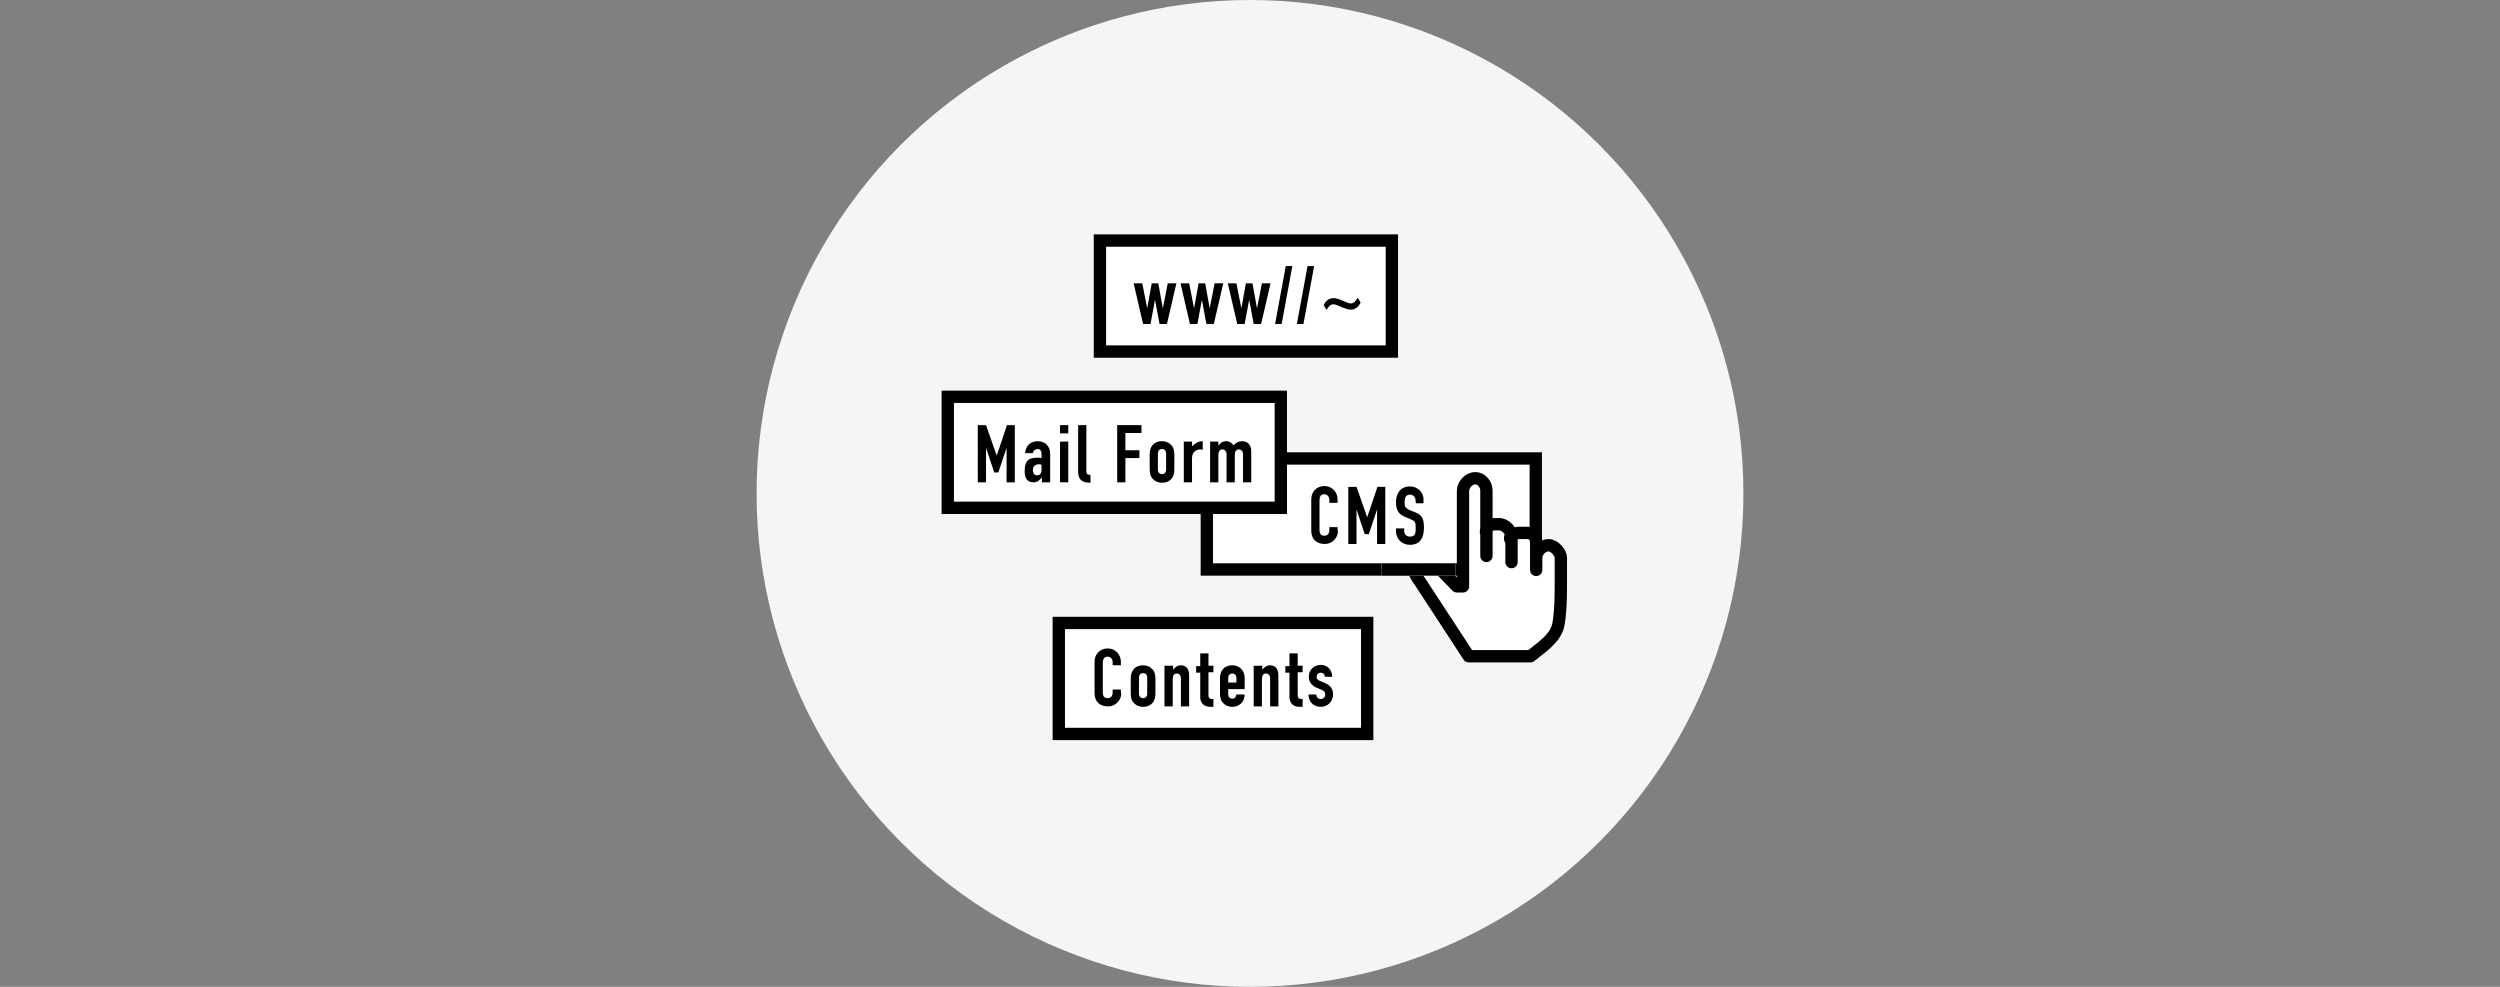 <?xml version="1.0" encoding="utf-8"?>
<!-- Generator: Adobe Illustrator 21.0.2, SVG Export Plug-In . SVG Version: 6.00 Build 0)  -->
<svg version="1.1" id="レイヤー_1" xmlns="http://www.w3.org/2000/svg" xmlns:xlink="http://www.w3.org/1999/xlink" x="0px"
	 y="0px" viewBox="0 0 608 240" style="enable-background:new 0 0 608 240;" xml:space="preserve">
<rect x="0" y="0" width="608" height="240" fill="#808080" stroke="none"/>
<style type="text/css">
	.st0{fill:#F5F5F5;}
	.st1{fill:#FFFFFF;}
	.st2{fill:#FFFFFF;stroke:#000000;stroke-width:3;stroke-linecap:round;stroke-linejoin:round;stroke-miterlimit:10;}
</style>
<g>
	<circle class="st0" cx="304" cy="120" r="120"/>
	<g>
		<rect x="267.5" y="58.5" class="st1" width="71" height="27"/>
		<path d="M337,60v24h-68V60H337 M340,57h-74v30h74V57L340,57z"/>
	</g>
	<g>
		<g>
			<path d="M283.8,78.8H282l-1.1-5.9h0l-1.1,5.9h-1.8l-2.3-9.9h2.1L279,75h0l1.1-6.1h1.6l1.1,6.1h0l1.2-6.1h2.1L283.8,78.8z"/>
			<path d="M295.2,78.8h-1.8l-1.1-5.9h0l-1.1,5.9h-1.8l-2.3-9.9h2.1l1.2,6.1h0l1.1-6.1h1.6l1.1,6.1h0l1.2-6.1h2.1L295.2,78.8z"/>
			<path d="M306.7,78.8h-1.8l-1.1-5.9h0l-1.1,5.9h-1.8l-2.3-9.9h2.1l1.2,6.1h0l1.1-6.1h1.6l1.1,6.1h0l1.2-6.1h2.1L306.7,78.8z"/>
			<path d="M312.7,64.7h1.6l-2.6,14.1h-1.6L312.7,64.7z"/>
			<path d="M318,64.7h1.6l-2.6,14.1h-1.6L318,64.7z"/>
			<path d="M330.9,73.6c-0.4,0.8-1.1,1.7-2.4,1.7c-0.7,0-1.4-0.3-2.2-0.6c-0.7-0.3-1.5-0.7-2-0.7c-0.8,0-1.3,0.7-1.7,1.4l-0.7-1.2
				c0.4-0.8,1.1-1.7,2.4-1.7c0.7,0,1.4,0.3,2.2,0.6c0.7,0.3,1.5,0.7,2,0.7c0.8,0,1.3-0.7,1.7-1.4L330.9,73.6z"/>
		</g>
	</g>
	<g>
		<rect x="257.5" y="151.5" class="st1" width="75" height="27"/>
		<path d="M331,153v24h-72v-24H331 M334,150h-78v30h78V150L334,150z"/>
	</g>
	<g>
		<g>
			<path d="M272.7,168.6c0,1.7-1.4,3.2-3.2,3.2c-1.5,0-3.3-0.7-3.3-3.3v-7.6c0-1.8,1.3-3.2,3.2-3.2c1.8,0,3.2,1.4,3.2,3.3v0.8h-2
				v-0.7c0-0.8-0.5-1.4-1.2-1.4c-1,0-1.2,0.7-1.2,1.6v7.1c0,0.8,0.3,1.4,1.2,1.4c0.5,0,1.2-0.3,1.2-1.4v-0.7h2V168.6z"/>
			<path d="M275,165.2c0-0.8,0.1-1.5,0.4-2c0.5-0.9,1.4-1.4,2.6-1.4s2.1,0.6,2.6,1.4c0.3,0.5,0.4,1.2,0.4,2v3.3c0,0.8-0.1,1.5-0.4,2
				c-0.5,0.9-1.4,1.4-2.6,1.4s-2.1-0.6-2.6-1.4c-0.3-0.5-0.4-1.2-0.4-2V165.2z M277,168.7c0,0.7,0.4,1.1,1,1.1s1-0.4,1-1.1v-3.9
				c0-0.7-0.4-1.1-1-1.1s-1,0.4-1,1.1V168.7z"/>
			<path d="M283.3,161.9h2v1h0c0.4-0.6,1-1.1,1.9-1.1c1,0,2,0.6,2,2.4v7.6h-2v-6.8c0-0.7-0.4-1.2-1-1.2c-0.7,0-1,0.5-1,1.4v6.6h-2
				V161.9z"/>
			<path d="M291.9,158.9h2v3h1.2v1.6h-1.2v5.5c0,0.9,0.4,1,1.2,1v1.9h-0.8c-1.8,0-2.4-1.3-2.4-2.3v-6h-1v-1.6h1V158.9z"/>
			<path d="M298.7,167.6v1.3c0,0.6,0.4,1,1,1c0.8,0,0.9-0.6,1-1h2c0,0.8-0.3,1.6-0.8,2.1c-0.5,0.5-1.2,0.9-2.2,0.9
				c-1.2,0-2.1-0.6-2.6-1.4c-0.3-0.5-0.4-1.2-0.4-2v-3.3c0-0.8,0.1-1.5,0.4-2c0.5-0.9,1.4-1.4,2.6-1.4c1.8,0,3,1.3,3,3.1v2.7H298.7z
				 M298.7,166h2v-1.1c0-0.7-0.4-1.1-1-1.1s-1,0.4-1,1.1V166z"/>
			<path d="M305,161.9h2v1h0c0.4-0.6,1-1.1,1.9-1.1c1,0,2,0.6,2,2.4v7.6h-2v-6.8c0-0.7-0.4-1.2-1-1.2c-0.7,0-1,0.5-1,1.4v6.6h-2
				V161.9z"/>
			<path d="M313.6,158.9h2v3h1.2v1.6h-1.2v5.5c0,0.9,0.4,1,1.2,1v1.9H316c-1.8,0-2.4-1.3-2.4-2.3v-6h-1v-1.6h1V158.9z"/>
			<path d="M322.2,164.6c0-0.7-0.5-1-1-1c-0.6,0-1,0.5-1,1c0,0.4,0.1,0.7,0.8,1l1.2,0.5c1.5,0.6,2,1.6,2,2.8c0,1.6-1.2,3-3,3
				c-1.6,0-2.9-1-3-3h1.9c0.1,0.5,0.3,1.1,1.1,1.1c0.6,0,1.1-0.4,1.1-1.1c0-0.5-0.2-0.9-1-1.2l-1-0.4c-1.2-0.5-2-1.4-2-2.7
				c0-1.7,1.3-2.9,2.9-2.9c1.6,0,2.8,1.2,2.8,2.9H322.2z"/>
		</g>
	</g>
	<g>
		<g>
			<rect x="293.5" y="111.5" class="st1" width="80" height="27"/>
			<path d="M372,113v24h-77v-24H372 M375,110h-83v30h83V110L375,110z"/>
		</g>
		<path class="st2" d="M361.5,119.3v15.9l0,0v-5.3c-0.5-1.2,0.5-2.2,1.7-2.4h1.7c1.2,0.2,2.2,1.2,2.7,2.4v6.8l0,0V132v-0.5
			c-0.5-0.4-0.4-0.8-0.2-1.1c0.4-0.7,1.9-0.8,1.9-0.8h2.1c1,0,1.8,0.6,2.1,1.5c0.1,0.2,0.1,0.5,0.1,0.7v-0.1v6.9c0,0,0-3,0-3
			c0-1.5,1.5-3,3-3s3,1.9,3,3v5.9c0,2.7,0,7.1-0.6,10.4c-0.7,3.4-4.1,5.5-6.8,7.7h-15l-11.7-17.9c-2.1-2.8-2.2-4.6-1.5-5.6
			c0,0,0,0,0,0c0.2-0.2,0.3-0.4,0.6-0.6c0.2-0.1,0.3-0.2,0.6-0.2c1.5,0,4.4,2.3,6.1,4.2v0l3,3.1h1.5c0,0,0-21.6,0-23.2
			s1.5-3.1,3-3.1S361.5,117.8,361.5,119.3z"/>
		<rect x="338" y="129" class="st1" width="14" height="8"/>
		<g>
			<rect x="336" y="137" class="st1" width="18" height="3"/>
			<polygon points="354,137 336,137 336,140 354,140 354,137 			"/>
		</g>
		<g>
			<g>
				<path d="M325.4,129.1c0,1.7-1.4,3.2-3.2,3.2c-1.5,0-3.3-0.7-3.3-3.3v-7.6c0-1.8,1.3-3.2,3.2-3.2c1.8,0,3.2,1.4,3.2,3.3v0.8h-2
					v-0.7c0-0.8-0.5-1.4-1.2-1.4c-1,0-1.2,0.7-1.2,1.6v7.1c0,0.8,0.3,1.4,1.2,1.4c0.5,0,1.2-0.3,1.2-1.4v-0.7h2V129.1z"/>
				<path d="M328,118.4h1.9l2.6,7.4h0l2.5-7.4h1.9v13.9h-2v-8.4h0l-2,6h-1l-2-6h0v8.4h-2V118.4z"/>
				<path d="M346.3,122.4h-2v-0.4c0-0.9-0.4-1.7-1.4-1.7c-1.1,0-1.3,0.9-1.3,1.8c0,1.1,0.1,1.4,1.1,1.9l1.5,0.6
					c1.8,0.7,2.1,1.8,2.1,3.8c0,2.3-0.9,4.1-3.4,4.1c-1.9,0-3.4-1.4-3.4-3.3v-0.7h2v0.6c0,0.7,0.4,1.4,1.4,1.4
					c1.3,0,1.4-0.8,1.4-2.1c0-1.5-0.2-1.7-1.2-2.1l-1.4-0.6c-1.7-0.7-2.2-1.8-2.2-3.6c0-2.1,1.1-3.8,3.4-3.8c2,0,3.3,1.6,3.3,3.1
					V122.4z"/>
			</g>
		</g>
	</g>
	<g>
		<g>
			<rect x="230.5" y="96.5" class="st1" width="81" height="27"/>
			<path d="M310,98v24h-78V98H310 M313,95h-84v30h84V95L313,95z"/>
		</g>
		<g>
			<g>
				<path d="M237.9,103.4h1.9l2.6,7.4h0l2.5-7.4h1.9v13.9h-2v-8.4h0l-2,6h-1l-2-6h0v8.4h-2V103.4z"/>
				<path d="M253.3,116.2L253.3,116.2c-0.6,0.7-1,1.1-2,1.1c-0.9,0-2.1-0.4-2.1-2.6c0-2.3,0.6-3.4,3.1-3.4c0.3,0,0.5,0,1,0.1v-1
					c0-0.7-0.3-1.2-1-1.2c-0.5,0-1,0.4-1.1,1h-1.9c0.1-0.9,0.4-1.6,0.9-2.1c0.5-0.5,1.3-0.8,2.2-0.8c1.7,0,3,1.1,3,3.1v6.9h-2V116.2
					z M253.3,113c-0.2,0-0.4-0.1-0.5-0.1c-0.9,0-1.6,0.4-1.6,1.4c0,0.8,0.4,1.3,1,1.3c0.7,0,1.1-0.5,1.1-1.3V113z"/>
				<path d="M257.8,103.4h2v2h-2V103.4z M257.8,107.4h2v9.9h-2V107.4z"/>
				<path d="M262.2,103.4h2v11.1c0,0.7,0.2,1,1,1v1.9c-1.8,0-3-0.5-3-2.8V103.4z"/>
				<path d="M271.7,103.4h5.9v1.9h-3.9v4.2h3.4v1.9h-3.4v5.9h-2V103.4z"/>
				<path d="M279.6,110.7c0-0.8,0.1-1.5,0.4-2c0.5-0.9,1.4-1.4,2.6-1.4s2.1,0.6,2.6,1.4c0.3,0.5,0.4,1.2,0.4,2v3.3
					c0,0.8-0.1,1.5-0.4,2c-0.5,0.9-1.4,1.4-2.6,1.4s-2.1-0.6-2.6-1.4c-0.3-0.5-0.4-1.2-0.4-2V110.7z M281.6,114.2
					c0,0.7,0.4,1.1,1,1.1s1-0.4,1-1.1v-3.9c0-0.7-0.4-1.1-1-1.1s-1,0.4-1,1.1V114.2z"/>
				<path d="M287.9,107.4h2v1.1c0.8-0.7,1.5-1.2,2.6-1.2v2.1c-0.2-0.1-0.4-0.1-0.6-0.1c-0.8,0-2,0.5-2,2.1v5.9h-2V107.4z"/>
				<path d="M294.3,107.4h2v1h0c0.4-0.6,1-1.1,1.9-1.1c0.9,0,1.4,0.5,1.8,1c0.5-0.5,1-1,2.1-1c1,0,2.2,0.6,2.2,2.4v7.6h-2v-6.8
					c0-0.7-0.4-1.2-1-1.2c-0.7,0-1,0.5-1,1.4v6.6h-2v-6.8c0-0.7-0.4-1.2-1-1.2c-0.7,0-1,0.5-1,1.4v6.6h-2V107.4z"/>
			</g>
		</g>
	</g>
</g>
</svg>
